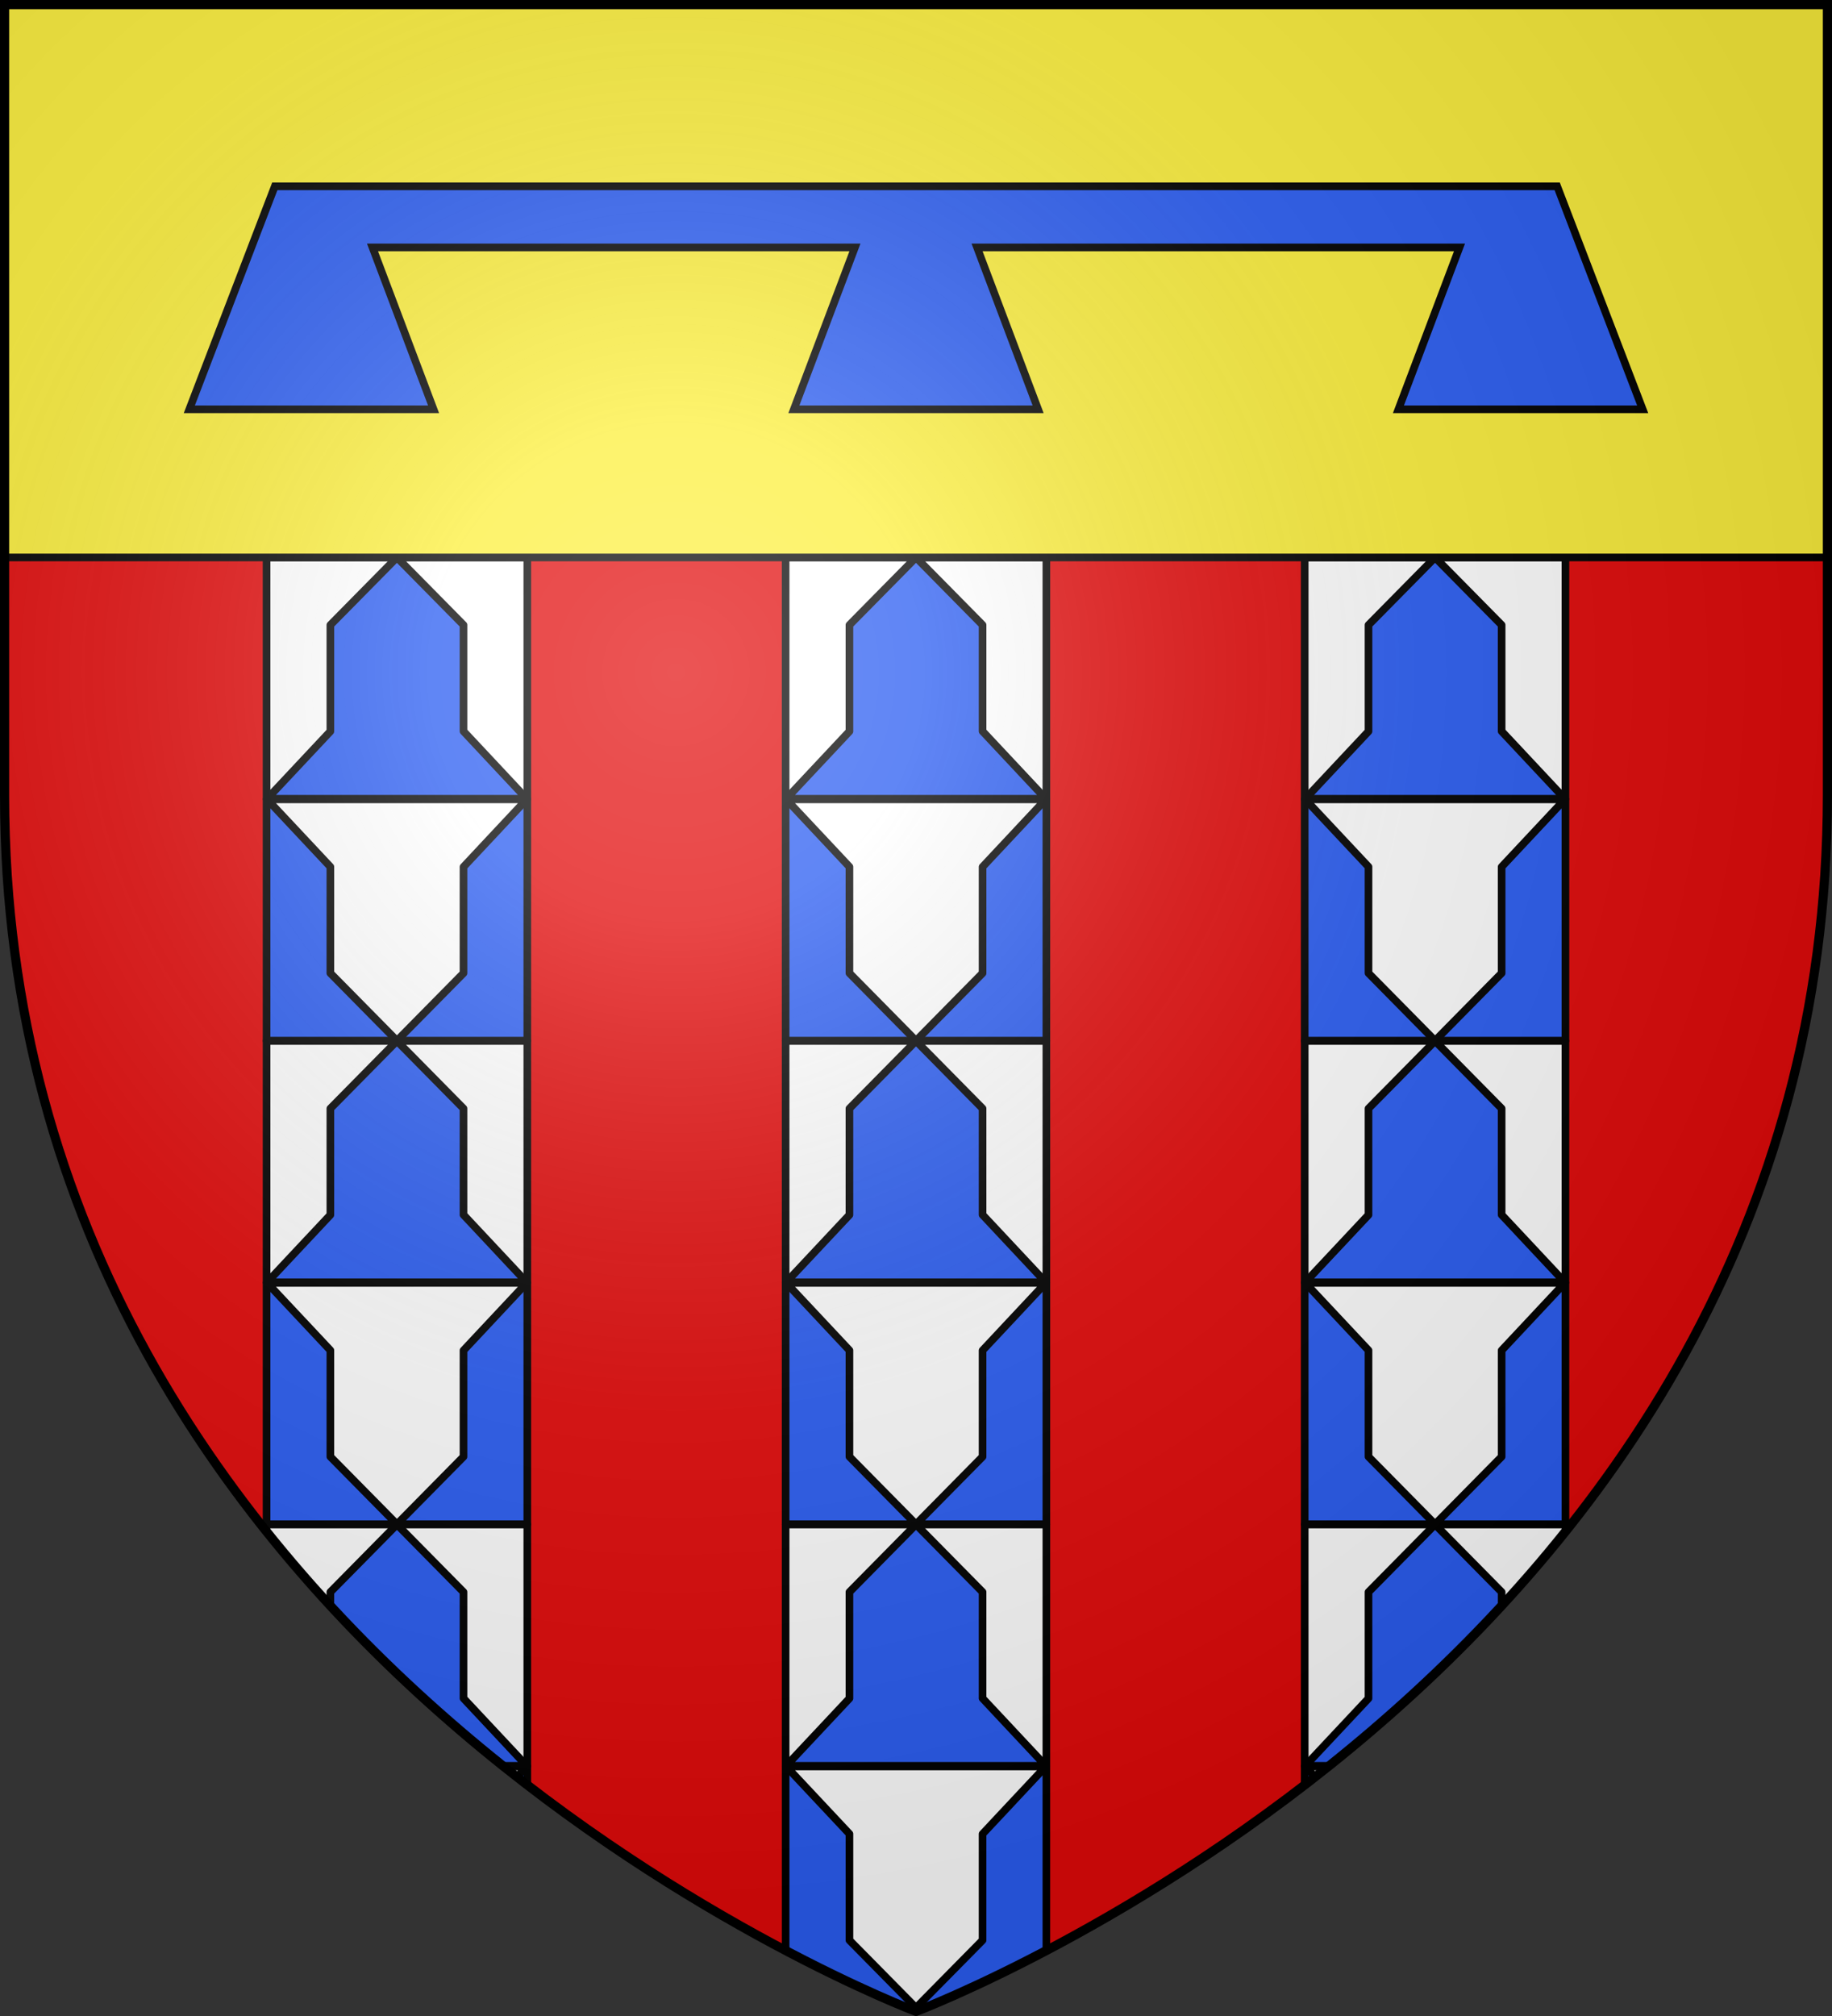 <svg xmlns="http://www.w3.org/2000/svg" xmlns:xlink="http://www.w3.org/1999/xlink" width="600" height="660" fill="#2b5df2" stroke="#000" stroke-width="2.5"><rect width="100%" height="100%" fill="#333333" stroke="none"/><radialGradient id="g" cx="221" cy="226" r="300" gradientTransform="translate(-77 -85)scale(1.35)" gradientUnits="userSpaceOnUse"><stop offset="0" stop-color="#fff" stop-opacity=".31"/><stop offset=".2" stop-color="#fff" stop-opacity=".25"/><stop offset=".6" stop-color="#666" stop-opacity=".13"/><stop offset="1" stop-opacity=".13"/></radialGradient><clipPath id="b"><path id="a" d="M300 658.5S1.5 546.1 1.5 260.3V1.5h597v258.8c0 285.8-298.5 398.2-298.5 398.2Z"/></clipPath><use xlink:href="#a" fill="#e20909"/><g clip-path="url(#b)"><g id="f" stroke-linejoin="round"><g id="e"><g fill="#fff"><path id="c" d="M257.3 182.5h85.4v79h-85.4Z"/></g><path id="d" d="m300 182.5-21.8 22.1v34.83l-20.7 22.07h85l-20.7-22.1v-34.8Z"/><g transform="matrix(1 0 0 -1 0 523.2)"><use xlink:href="#c"/><use xlink:href="#d" fill="#fff"/></g></g><use xlink:href="#e" y="158.3"/><use xlink:href="#e" y="316.6"/></g><use xlink:href="#f" x="-170"/><use xlink:href="#f" x="170"/></g><path fill="#fcef3c" d="M0 0h600v182.5H0z"/><path d="m90 61-28 73h80l-20-53h158l-20 53h80l-20-53h158l-20 53h80l-28-73Z"/><use xlink:href="#a" fill="url(#g)" stroke-width="3"/></svg>